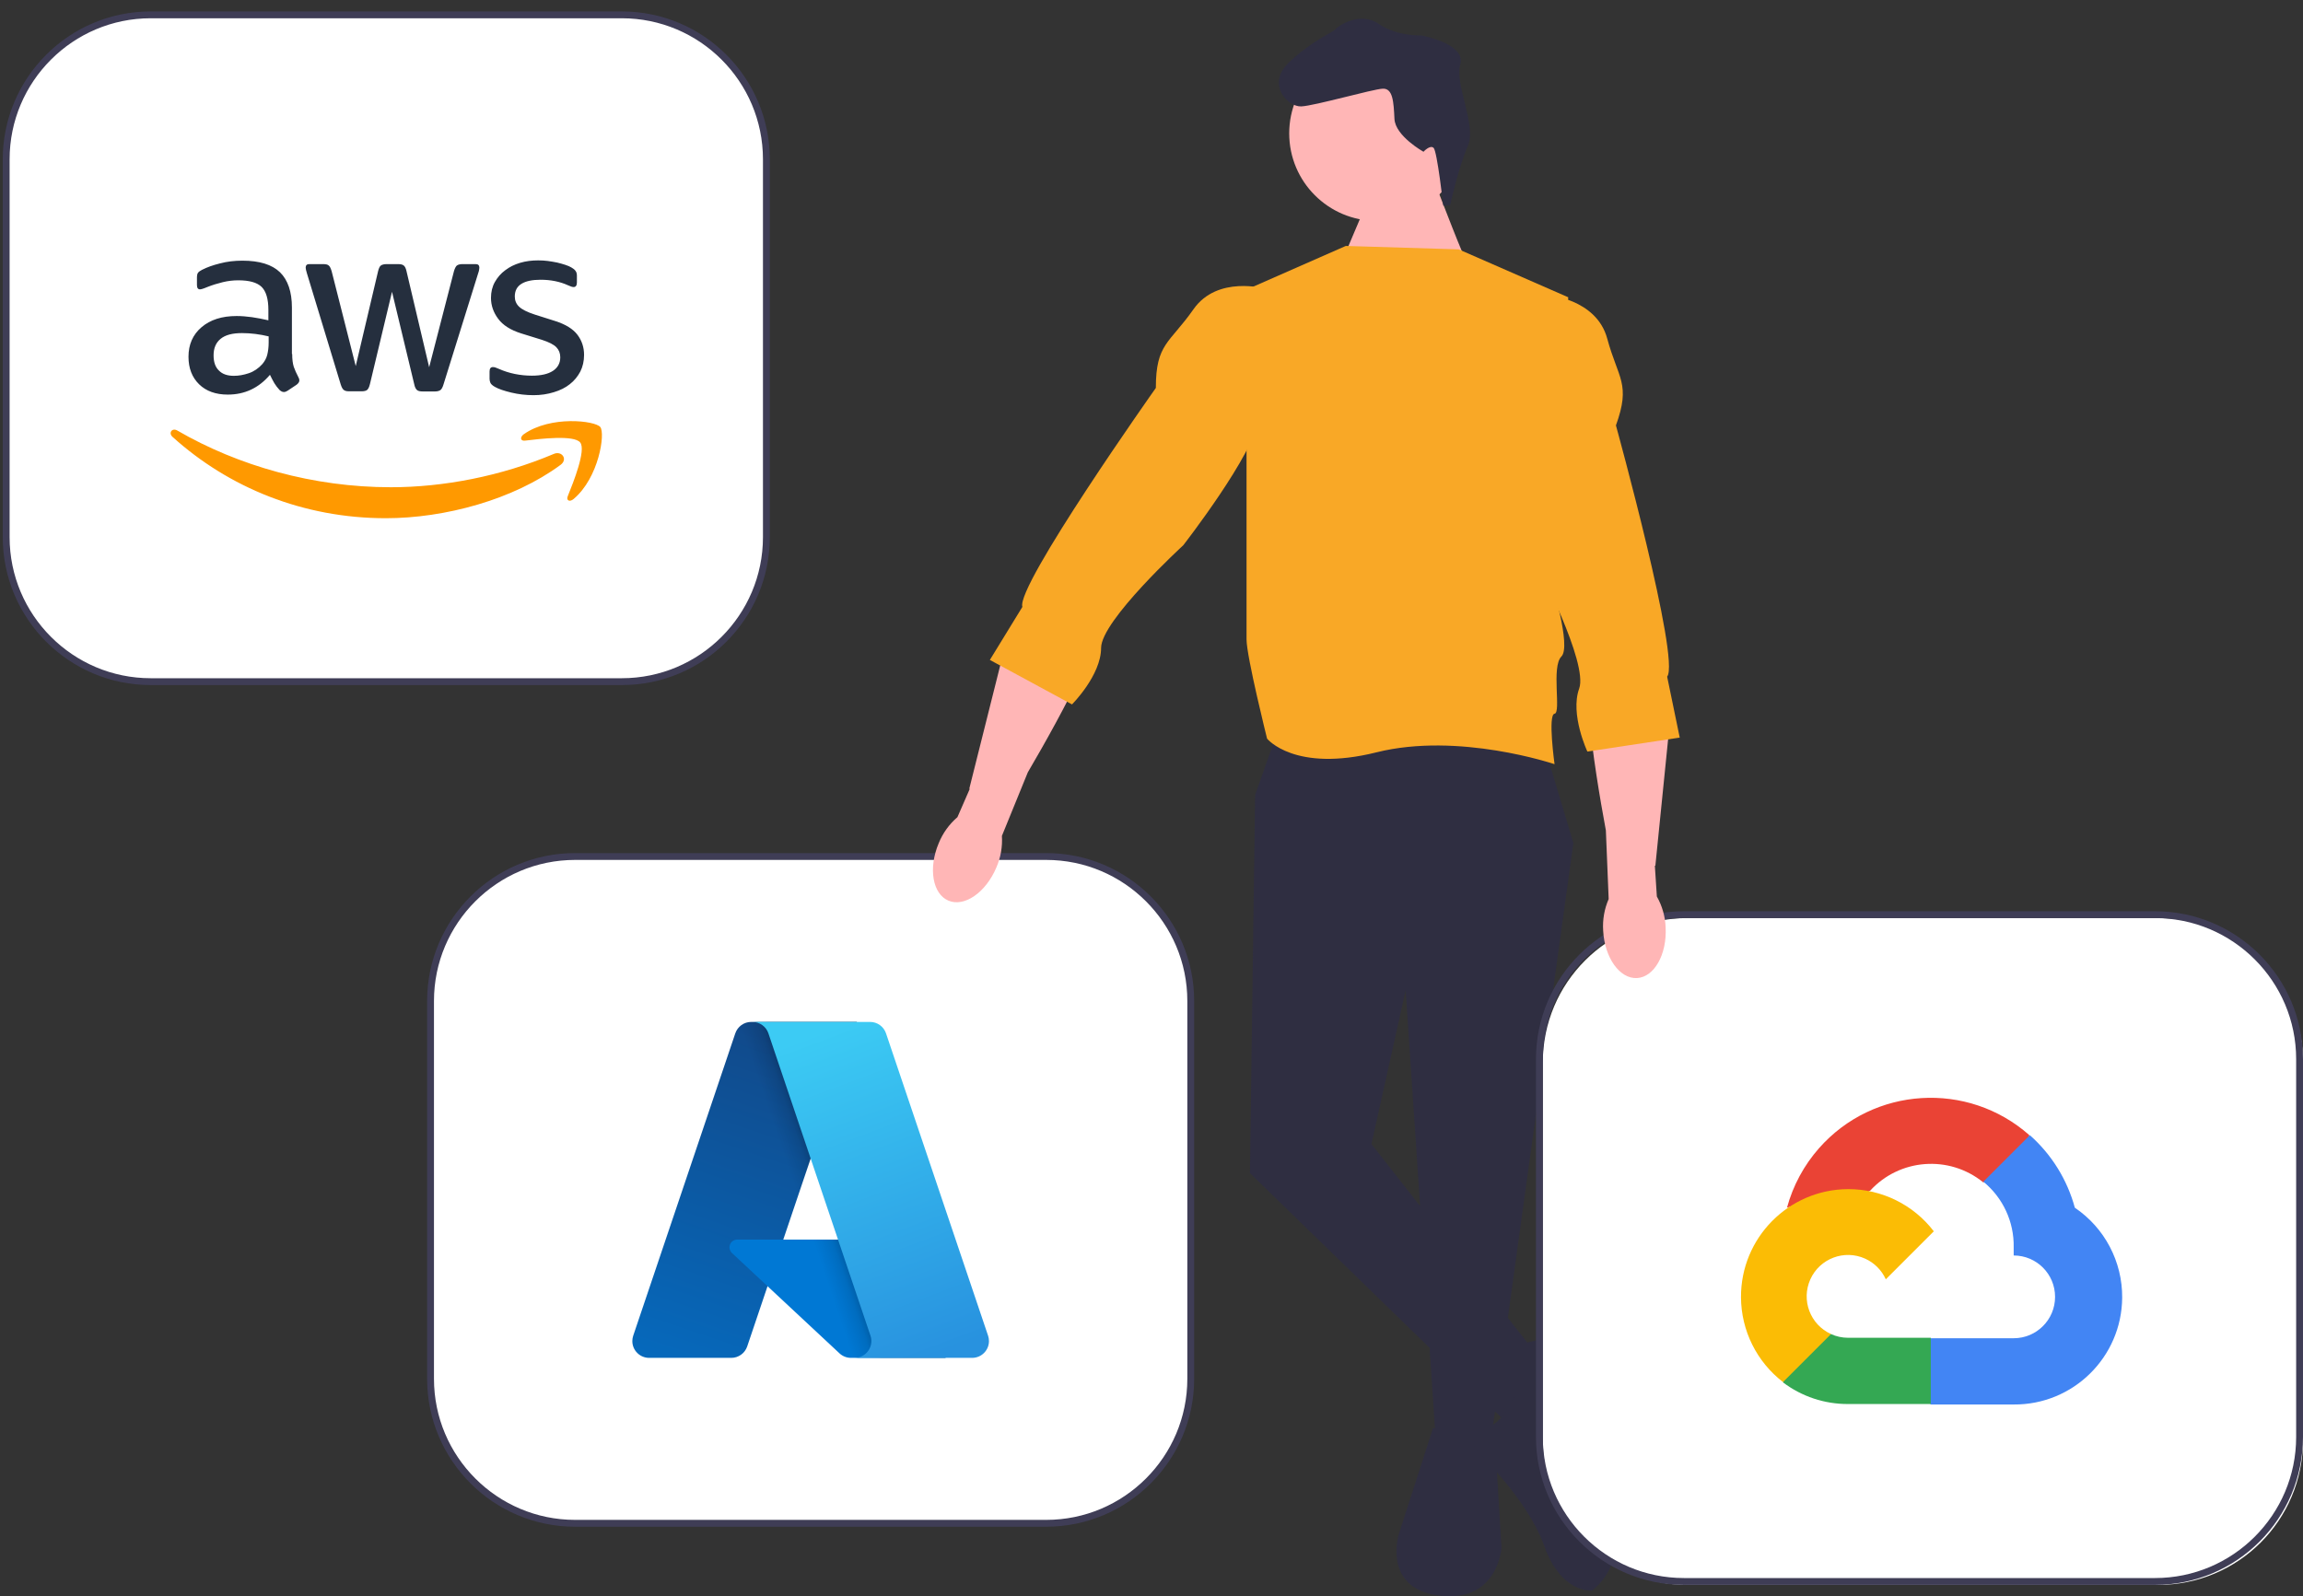 <?xml version="1.0" encoding="UTF-8" standalone="no"?>
<svg
   width="672.936"
   height="466.558"
   viewBox="0 0 672.936 466.558"
   version="1.1"
   id="svg121"
   sodipodi:docname="undraw_cloud_hosting_7xb1.svg"
   inkscape:version="1.2.2 (732a01da63, 2022-12-09)"
   xmlns:inkscape="http://www.inkscape.org/namespaces/inkscape"
   xmlns:sodipodi="http://sodipodi.sourceforge.net/DTD/sodipodi-0.dtd"
   xmlns="http://www.w3.org/2000/svg"
   xmlns:svg="http://www.w3.org/2000/svg">
  <rect x="0" y="0" width="672.936" height="466.558" fill="#333333" stroke="none"/>
  <sodipodi:namedview
     id="namedview123"
     pagecolor="#ffffff"
     bordercolor="#666666"
     borderopacity="1.0"
     inkscape:showpageshadow="2"
     inkscape:pageopacity="0.0"
     inkscape:pagecheckerboard="0"
     inkscape:deskcolor="#d1d1d1"
     showgrid="false"
     inkscape:zoom="1.2388593"
     inkscape:cx="336.59996"
     inkscape:cy="326.10643"
     inkscape:window-width="1920"
     inkscape:window-height="1009"
     inkscape:window-x="-8"
     inkscape:window-y="-8"
     inkscape:window-maximized="1"
     inkscape:current-layer="svg121" />
  <defs
     id="defs23">
    <linearGradient
       id="uuid-eb9161ae-d05a-4b98-bd77-bb52b0a075d2-93"
       x1="-1211.564"
       y1="1173.418"
       x2="-1232.059"
       y2="1233.965"
       gradientTransform="matrix(1.562,0,0,1.562,2123.008,-1324.892)"
       gradientUnits="userSpaceOnUse">
      <stop
         offset="0"
         stop-color="#114a8b"
         id="stop2" />
      <stop
         offset="1"
         stop-color="#0669bc"
         id="stop4" />
    </linearGradient>
    <linearGradient
       id="uuid-2da8b4cb-046d-4115-aa61-a56819df46ae-94"
       x1="-1205.162"
       y1="1201.633"
       x2="-1209.903"
       y2="1203.236"
       gradientTransform="matrix(1.562,0,0,1.562,2123.008,-1324.892)"
       gradientUnits="userSpaceOnUse">
      <stop
         offset="0"
         stop-color="#000"
         stop-opacity=".3"
         id="stop7" />
      <stop
         offset=".071"
         stop-color="#000"
         stop-opacity=".2"
         id="stop9" />
      <stop
         offset=".321"
         stop-color="#000"
         stop-opacity=".1"
         id="stop11" />
      <stop
         offset=".623"
         stop-color="#000"
         stop-opacity=".05"
         id="stop13" />
      <stop
         offset="1"
         stop-color="#000"
         stop-opacity="0"
         id="stop15" />
    </linearGradient>
    <linearGradient
       id="uuid-b4e7c5f5-65fb-4e53-973e-8c028050d1e4-95"
       x1="-1207.622"
       y1="1171.596"
       x2="-1185.124"
       y2="1231.534"
       gradientTransform="matrix(1.562,0,0,1.562,2123.008,-1324.892)"
       gradientUnits="userSpaceOnUse">
      <stop
         offset="0"
         stop-color="#3ccbf4"
         id="stop18" />
      <stop
         offset="1"
         stop-color="#2892df"
         id="stop20" />
    </linearGradient>
  </defs>
  <g
     id="g59"
     transform="translate(0.807,-202.606)">
    <g
       id="g47">
      <path
         d="m 167.23,452.944 h 137.669 c 23.323,0 42.23,18.907 42.23,42.23 v 110.433 c 0,23.323 -18.907,42.23 -42.23,42.23 H 167.23 c -23.323,0 -42.23,-18.907 -42.23,-42.23 v -110.433 c 0,-23.323 18.907,-42.23 42.23,-42.23 z"
         fill="#ffffff"
         id="path43" />
      <path
         d="M 124,605.607 V 495.174 c 0,-23.837 19.393,-43.23 43.23,-43.23 h 137.669 c 23.837,0 43.23,19.393 43.23,43.23 V 605.607 c 0,23.837 -19.393,43.229 -43.23,43.229 H 167.23 c -23.837,0 -43.23,-19.393 -43.23,-43.229 z m 43.23,-151.663 c -22.734,0 -41.23,18.496 -41.23,41.23 V 605.607 c 0,22.734 18.496,41.229 41.23,41.229 h 137.669 c 22.734,0 41.23,-18.495 41.23,-41.229 V 495.174 c 0,-22.734 -18.496,-41.23 -41.23,-41.23 z"
         fill="#3f3d56"
         id="path45" />
    </g>
    <g
       id="g57">
      <path
         d="m 218.701,501.297 h 30.836 L 217.526,596.14 c -0.675,1.998 -2.549,3.344 -4.658,3.344 h -23.998 c -2.711,3.1e-4 -4.909,-2.197 -4.909,-4.908 -6e-5,-0.534 0.087,-1.064 0.258,-1.57 l 29.823,-88.366 c 0.674,-1.999 2.549,-3.345 4.659,-3.346 v 0.001 l 3e-5,-9e-5 z"
         fill="url(#uuid-eb9161ae-d05a-4b98-bd77-bb52b0a075d2-93)"
         id="path49"
         style="fill:url(#uuid-eb9161ae-d05a-4b98-bd77-bb52b0a075d2-93)" />
      <path
         d="m 263.509,564.911 h -48.898 c -1.25,-0.001 -2.264,1.011 -2.266,2.261 -6.9e-4,0.629 0.26,1.229 0.72,1.658 l 31.421,29.327 c 0.915,0.853 2.119,1.328 3.37,1.328 h 27.688 z"
         fill="#0078d4"
         id="path51" />
      <path
         d="m 218.701,501.297 c -2.135,-0.008 -4.027,1.373 -4.67,3.409 l -29.776,88.22 c -0.914,2.549 0.411,5.356 2.959,6.27 0.535,0.192 1.1,0.289 1.669,0.288 h 24.617 c 1.867,-0.334 3.409,-1.646 4.038,-3.434 l 5.938,-17.5 21.21,19.783 c 0.889,0.735 2.004,1.142 3.157,1.151 h 27.585 l -12.098,-34.573 -35.268,0.008 21.585,-63.623 h -30.947 l -2e-5,-9e-5 z"
         fill="url(#uuid-2da8b4cb-046d-4115-aa61-a56819df46ae-94)"
         id="path53"
         style="fill:url(#uuid-2da8b4cb-046d-4115-aa61-a56819df46ae-94)" />
      <path
         d="m 258.086,504.636 c -0.673,-1.996 -2.545,-3.34 -4.652,-3.34 h -34.366 c 2.106,1.2e-4 3.978,1.344 4.652,3.34 l 29.824,88.369 c 0.867,2.569 -0.512,5.355 -3.082,6.222 -0.506,0.171 -1.036,0.258 -1.57,0.258 h 34.367 c 2.712,-7.9e-4 4.909,-2.2 4.908,-4.911 -1.5e-4,-0.534 -0.087,-1.063 -0.258,-1.569 l -29.824,-88.369 v 3e-5 z"
         fill="url(#uuid-b4e7c5f5-65fb-4e53-973e-8c028050d1e4-95)"
         id="path55"
         style="fill:url(#uuid-b4e7c5f5-65fb-4e53-973e-8c028050d1e4-95)" />
    </g>
  </g>
  <g
     id="g77"
     transform="translate(0.807,-202.606)">
    <g
       id="g65">
      <path
         d="m 43.23,206.944 h 137.669 c 23.323,0 42.23,18.907 42.23,42.23 v 110.433 c 0,23.323 -18.907,42.23 -42.23,42.23 H 43.23 c -23.323,0 -42.23,-18.907 -42.23,-42.23 v -110.433 c 0,-23.323 18.907,-42.23 42.23,-42.23 z"
         fill="#ffffff"
         id="path61" />
      <path
         d="M 0,359.607 V 249.175 c 0,-23.837 19.393,-43.23 43.23,-43.23 h 137.669 c 23.837,0 43.23,19.393 43.23,43.23 v 110.433 c 0,23.837 -19.393,43.229 -43.23,43.229 H 43.23 C 19.393,402.837 0,383.444 0,359.607 Z M 43.23,207.945 C 20.496,207.945 2,226.44 2,249.175 V 359.607 c 0,22.734 18.496,41.229 41.23,41.229 h 137.669 c 22.734,0 41.23,-18.495 41.23,-41.229 V 249.175 c 0,-22.734 -18.496,-41.23 -41.23,-41.23 H 43.23 v -2e-5 z"
         fill="#3f3d56"
         id="path63" />
    </g>
    <g
       id="g75">
      <path
         d="m 84.569,306.08 c 0,1.551 0.168,2.808 0.461,3.73 0.335,0.922 0.754,1.928 1.341,3.018 0.21,0.335 0.293,0.671 0.293,0.964 0,0.419 -0.251,0.838 -0.796,1.257 l -2.64,1.76 c -0.377,0.251 -0.754,0.377 -1.09,0.377 -0.419,0 -0.838,-0.21 -1.257,-0.587 -0.587,-0.629 -1.09,-1.299 -1.509,-1.97 -0.419,-0.712 -0.838,-1.509 -1.299,-2.473 -3.269,3.856 -7.376,5.784 -12.322,5.784 -3.521,0 -6.329,-1.006 -8.382,-3.018 -2.054,-2.012 -3.101,-4.694 -3.101,-8.047 0,-3.562 1.257,-6.454 3.814,-8.634 2.557,-2.179 5.951,-3.269 10.268,-3.269 1.425,0 2.892,0.126 4.443,0.335 1.551,0.21 3.143,0.545 4.82,0.922 v -3.06 c 0,-3.185 -0.671,-5.407 -1.97,-6.706 -1.341,-1.299 -3.604,-1.928 -6.832,-1.928 -1.467,0 -2.976,0.168 -4.526,0.545 -1.551,0.377 -3.06,0.838 -4.526,1.425 -0.671,0.293 -1.174,0.461 -1.467,0.545 -0.293,0.084 -0.503,0.126 -0.671,0.126 -0.587,0 -0.88,-0.419 -0.88,-1.299 v -2.054 c 0,-0.671 0.084,-1.174 0.293,-1.467 0.21,-0.293 0.587,-0.587 1.174,-0.88 1.467,-0.754 3.227,-1.383 5.281,-1.886 2.054,-0.545 4.233,-0.796 6.538,-0.796 4.987,0 8.634,1.132 10.981,3.395 2.305,2.263 3.479,5.7 3.479,10.31 v 13.579 h 0.084 l 2e-5,6e-5 z m -17.016,6.371 c 1.383,0 2.808,-0.251 4.317,-0.754 1.509,-0.503 2.85,-1.425 3.982,-2.682 0.671,-0.796 1.174,-1.676 1.425,-2.682 0.251,-1.006 0.419,-2.221 0.419,-3.646 v -1.76 c -1.215,-0.293 -2.515,-0.545 -3.856,-0.712 -1.341,-0.168 -2.64,-0.251 -3.94,-0.251 -2.808,0 -4.862,0.545 -6.245,1.676 -1.383,1.132 -2.054,2.724 -2.054,4.82 0,1.97 0.503,3.437 1.551,4.443 1.006,1.048 2.473,1.551 4.401,1.551 l -2e-5,-3e-5 z m 33.655,4.526 c -0.754,0 -1.257,-0.126 -1.593,-0.419 -0.335,-0.251 -0.629,-0.838 -0.88,-1.635 l -9.849,-32.398 c -0.251,-0.838 -0.377,-1.383 -0.377,-1.676 0,-0.671 0.335,-1.048 1.006,-1.048 h 4.107 c 0.796,0 1.341,0.126 1.635,0.419 0.335,0.251 0.587,0.838 0.838,1.635 l 7.041,27.746 6.538,-27.746 c 0.21,-0.838 0.461,-1.383 0.796,-1.635 0.335,-0.251 0.922,-0.419 1.676,-0.419 h 3.353 c 0.796,0 1.341,0.126 1.676,0.419 0.335,0.251 0.629,0.838 0.796,1.635 l 6.622,28.081 7.251,-28.081 c 0.251,-0.838 0.545,-1.383 0.838,-1.635 0.335,-0.251 0.88,-0.419 1.635,-0.419 h 3.898 c 0.671,0 1.048,0.335 1.048,1.048 0,0.21 -0.042,0.419 -0.084,0.671 -0.042,0.251 -0.126,0.587 -0.293,1.048 l -10.101,32.398 c -0.251,0.838 -0.545,1.383 -0.88,1.635 -0.335,0.251 -0.88,0.419 -1.593,0.419 h -3.604 c -0.796,0 -1.341,-0.126 -1.676,-0.419 -0.335,-0.293 -0.629,-0.838 -0.796,-1.676 l -6.496,-27.033 -6.454,26.991 c -0.21,0.838 -0.461,1.383 -0.796,1.676 -0.335,0.293 -0.922,0.419 -1.676,0.419 h -3.604 l 2e-5,3e-5 z m 53.857,1.132 c -2.179,0 -4.359,-0.251 -6.454,-0.754 -2.096,-0.503 -3.73,-1.048 -4.82,-1.676 -0.671,-0.377 -1.132,-0.796 -1.299,-1.174 -0.168,-0.377 -0.251,-0.796 -0.251,-1.174 v -2.138 c 0,-0.88 0.335,-1.299 0.964,-1.299 0.251,0 0.503,0.042 0.754,0.126 0.251,0.084 0.629,0.251 1.048,0.419 1.425,0.629 2.976,1.132 4.61,1.467 1.676,0.335 3.311,0.503 4.987,0.503 2.64,0 4.694,-0.461 6.119,-1.383 1.425,-0.922 2.179,-2.263 2.179,-3.982 0,-1.174 -0.377,-2.138 -1.132,-2.934 -0.754,-0.796 -2.179,-1.509 -4.233,-2.179 L 151.46,300.045 c -3.06,-0.964 -5.323,-2.389 -6.706,-4.275 -1.383,-1.844 -2.096,-3.898 -2.096,-6.077 0,-1.76 0.377,-3.311 1.132,-4.652 0.754,-1.341 1.76,-2.515 3.018,-3.437 1.257,-0.964 2.682,-1.676 4.359,-2.179 1.676,-0.503 3.437,-0.712 5.281,-0.712 0.922,0 1.886,0.042 2.808,0.168 0.964,0.126 1.844,0.293 2.724,0.461 0.838,0.21 1.635,0.419 2.389,0.671 0.754,0.251 1.341,0.503 1.76,0.754 0.587,0.335 1.006,0.671 1.257,1.048 0.251,0.335 0.377,0.796 0.377,1.383 v 1.97 c 0,0.88 -0.335,1.341 -0.964,1.341 -0.335,0 -0.88,-0.168 -1.593,-0.503 -2.389,-1.09 -5.071,-1.635 -8.047,-1.635 -2.389,0 -4.275,0.377 -5.574,1.174 -1.299,0.796 -1.97,2.012 -1.97,3.73 0,1.174 0.419,2.179 1.257,2.976 0.838,0.796 2.389,1.593 4.61,2.305 l 5.951,1.886 c 3.018,0.964 5.197,2.305 6.496,4.024 1.299,1.718 1.928,3.688 1.928,5.868 0,1.802 -0.377,3.437 -1.09,4.862 -0.754,1.425 -1.76,2.682 -3.06,3.688 -1.299,1.048 -2.85,1.802 -4.652,2.347 -1.886,0.587 -3.856,0.88 -5.993,0.88 h -3e-5 z"
         fill="#252f3e"
         id="path67" />
      <g
         id="g73">
        <path
           d="m 162.986,338.478 c -13.789,10.185 -33.823,15.591 -51.048,15.591 -24.141,0 -45.893,-8.927 -62.323,-23.764 -1.299,-1.174 -0.126,-2.766 1.425,-1.844 17.771,10.31 39.69,16.555 62.365,16.555 15.298,0 32.104,-3.185 47.57,-9.724 2.305,-1.048 4.275,1.509 2.012,3.185 l -3e-5,-3e-5 z"
           fill="#ff9900"
           fill-rule="evenodd"
           id="path69" />
        <path
           d="m 168.728,331.94 c -1.76,-2.263 -11.651,-1.09 -16.136,-0.545 -1.341,0.168 -1.551,-1.006 -0.335,-1.886 7.879,-5.532 20.83,-3.94 22.339,-2.096 1.509,1.886 -0.419,14.837 -7.796,21.04 -1.132,0.964 -2.221,0.461 -1.718,-0.796 1.676,-4.149 5.407,-13.496 3.646,-15.717 h 2e-5 z"
           fill="#ff9900"
           fill-rule="evenodd"
           id="path71" />
      </g>
    </g>
  </g>
  <path
     d="m 429.238,77.885 c -1,-1 -9,-22 -9,-22 l -19,-1 -8.693,20.496 z"
     fill="#ffb6b6"
     id="path79" />
  <circle
     cx="402.282"
     cy="38.985"
     r="25.575"
     fill="#ffb6b6"
     id="circle81" />
  <polygon
     points="434.93,622.991 418.682,622.991 409.93,491.991 399.93,536.991 450.93,601.991 437.93,616.991 364.43,545.491 365.93,434.991 371.93,417.991 449.93,418.991 458.93,448.991 "
     fill="#2f2e41"
     id="polygon83"
     transform="translate(0.807,-202.606)" />
  <path
     d="m 423.723,59.994 -1.998,0.098 c 0,0 -1.786,-15.931 -2.834,-16.881 -1.048,-0.95 -2.947,1.146 -2.947,1.146 0,0 -8.236,-4.6 -8.482,-9.594 -0.246,-4.994 -0.443,-8.989 -3.439,-8.841 -2.996,0.148 -19.779,4.979 -23.774,5.176 -3.995,0.197 -10.332,-6.499 -3.636,-12.837 6.696,-6.337 12.591,-8.63 13.54,-9.678 0.95,-1.048 7.202,-5.361 12.664,-1.625 5.462,3.736 12.454,3.391 12.454,3.391 0,0 13.132,2.357 11.43,8.448 -1.702,6.091 4.881,17.781 2.18,23.922 -2.701,6.14 -5.156,17.275 -5.156,17.275 l 3e-5,-3e-5 z"
     fill="#2f2e41"
     id="path85" />
  <path
     d="m 418.738,417.385 18,2 2,33 c 0,0 -1,16 -18,14 -17,-2 -12,-18 -12,-18 z"
     fill="#2f2e41"
     id="path87" />
  <path
     d="m 442.238,393.885 c 0,0 13,-6 15,1 l 4,14 c 0,0 0,14 1,15 1,1 20,27 3,41 0,0 -9,1 -14,-13 -5,-14 -20,-28 -20,-28 0,0 -2.906,-7 2.047,-6.5 4.953,0.5 11.953,-11.5 9.953,-15.5 -2,-4 -1,-8 -1,-8 z"
     fill="#2f2e41"
     id="path89" />
  <path
     d="m 277.136,263.24 c -4.652,-1.96 -5.928,-9.474 -2.847,-16.787 1.19,-2.938 3.067,-5.549 5.473,-7.613 l 3.594,-8.243 -0.128,-0.087 10.333,-41.183 c 2.403,-9.575 9.018,-17.654 18.103,-21.517 5.404,-2.298 10.533,-2.714 12.024,2.793 2.474,9.138 -13.642,38.572 -23.36,55.133 l -7.571,18.577 c 0.205,3.165 -0.352,6.332 -1.622,9.238 -3.078,7.311 -9.345,11.649 -13.998,9.689 v 3e-5 z"
     fill="#ffb6b6"
     id="path91" />
  <path
     d="m 393.238,71.885 33,1 32,14 -5,83 c 0,0 6,19 3,22 -3,3 0,16.449 -2,16.724 -2,0.276 0,14.74 0,14.74 0,0 -28,-9.465 -52,-3.465 -24,6 -32,-4 -32,-4 0,0 -6,-24 -6,-29 V 84.641 Z"
     fill="#f9a826"
     id="path93" />
  <path
     d="m 369.738,84.385 c 0,0 -14,-4 -21,6 -7,10 -11,10 -11,23 0,0 -41,58 -39,64 l -9.5,15.5 24,13 c 0,0 8.5,-8.5 8.5,-16.5 0,-8 24,-30 24,-30 0,0 21,-27 22,-37 1,-10 2,-38 2,-38 z"
     fill="#f9a826"
     id="path95" />
  <g
     id="g113"
     transform="translate(0.807,-202.606)">
    <g
       id="g101">
      <path
         d="m 492.23,470.944 h 137.669 c 23.323,0 42.23,18.907 42.23,42.23 v 110.433 c 0,23.323 -18.907,42.23 -42.23,42.23 H 492.23 c -23.323,0 -42.23,-18.907 -42.23,-42.23 v -110.433 c 0,-23.323 18.907,-42.23 42.23,-42.23 z"
         fill="#ffffff"
         id="path97" />
      <path
         d="M 448,622.607 V 512.175 c 0,-23.837 19.393,-43.23 43.23,-43.23 h 137.669 c 23.837,0 43.23,19.393 43.23,43.23 V 622.607 c 0,23.837 -19.393,43.229 -43.23,43.229 H 491.23 C 467.393,665.837 448,646.444 448,622.607 Z M 491.23,470.945 C 468.496,470.945 450,489.44 450,512.175 V 622.607 c 0,22.734 18.496,41.229 41.23,41.229 h 137.669 c 22.734,0 41.23,-18.495 41.23,-41.229 V 512.175 c 0,-22.734 -18.496,-41.23 -41.23,-41.23 z"
         fill="#3f3d56"
         id="path99" />
    </g>
    <g
       id="g111">
      <path
         d="m 578.588,548.156 h 3.397 l 9.682,-9.682 0.476,-4.111 c -18.019,-15.904 -45.52,-14.19 -61.424,3.829 -4.418,5.005 -7.625,10.96 -9.373,17.403 1.079,-0.442 2.273,-0.514 3.397,-0.204 l 19.364,-3.193 c 0,0 0.985,-1.631 1.495,-1.529 8.614,-9.46 23.109,-10.562 33.054,-2.514 h -0.068 v 1.2e-4 z"
         fill="#ea4335"
         id="path103" />
      <path
         d="m 605.46,555.596 c -2.225,-8.195 -6.795,-15.563 -13.147,-21.198 l -13.589,13.589 c 5.738,4.689 9.007,11.751 8.867,19.16 v 2.412 c 6.679,0 12.094,5.415 12.094,12.094 0,6.679 -5.415,12.094 -12.094,12.094 h -24.188 l -2.412,2.446 v 14.506 l 2.412,2.412 h 24.188 c 17.373,0.135 31.566,-13.839 31.702,-31.212 0.082,-10.53 -5.11,-20.403 -13.833,-26.302 v -6e-5 z"
         fill="#4285f4"
         id="path105" />
      <path
         d="m 539.181,612.974 h 24.188 v -19.364 h -24.188 c -1.723,-3.7e-4 -3.426,-0.371 -4.994,-1.087 l -3.397,1.053 -9.75,9.682 -0.849,3.397 c 5.468,4.129 12.139,6.348 18.99,6.319 z"
         fill="#34a853"
         id="path107" />
      <path
         d="m 539.181,550.16 c -17.373,0.104 -31.373,14.272 -31.269,31.645 0.058,9.701 4.589,18.833 12.279,24.748 l 14.03,-14.03 c -6.087,-2.75 -8.792,-9.914 -6.042,-16.001 2.75,-6.087 9.914,-8.792 16.001,-6.042 2.682,1.212 4.83,3.36 6.042,6.042 l 14.03,-14.03 c -5.97,-7.804 -15.246,-12.367 -25.071,-12.332 l -6e-5,6e-5 z"
         fill="#fbbc05"
         id="path109" />
    </g>
  </g>
  <g
     id="g119"
     transform="translate(0.807,-202.606)">
    <path
       d="m 477.513,488.474 c 5.041,-0.264 8.791,-6.9 8.376,-14.824 -0.122,-3.168 -1.002,-6.26 -2.564,-9.018 l -0.583,-8.974 0.15,-0.038 4.257,-42.245 c 0.99,-9.823 -2.491,-19.666 -9.725,-26.384 -4.303,-3.996 -8.986,-6.127 -12.258,-1.453 -5.429,7.756 -0.259,40.913 3.262,59.789 l 0.817,20.044 c -1.267,2.907 -1.818,6.076 -1.609,9.24 0.414,7.922 4.837,14.129 9.879,13.865 v 3e-5 z"
       fill="#ffb6b6"
       id="path115" />
    <path
       d="m 451.11,288.807 c 0,0 14.527,0.989 17.717,12.771 3.191,11.782 6.953,13.14 2.541,25.368 0,0 18.882,68.472 14.964,73.438 l 3.676,17.804 -26.988,4.083 c 0,0 -5.111,-10.88 -2.396,-18.405 2.715,-7.525 -12.394,-36.365 -12.394,-36.365 0,0 -10.59,-32.525 -8.137,-42.27 2.453,-9.746 11.016,-36.423 11.016,-36.423 v -3e-5 z"
       fill="#f9a826"
       id="path117" />
  </g>
</svg>
